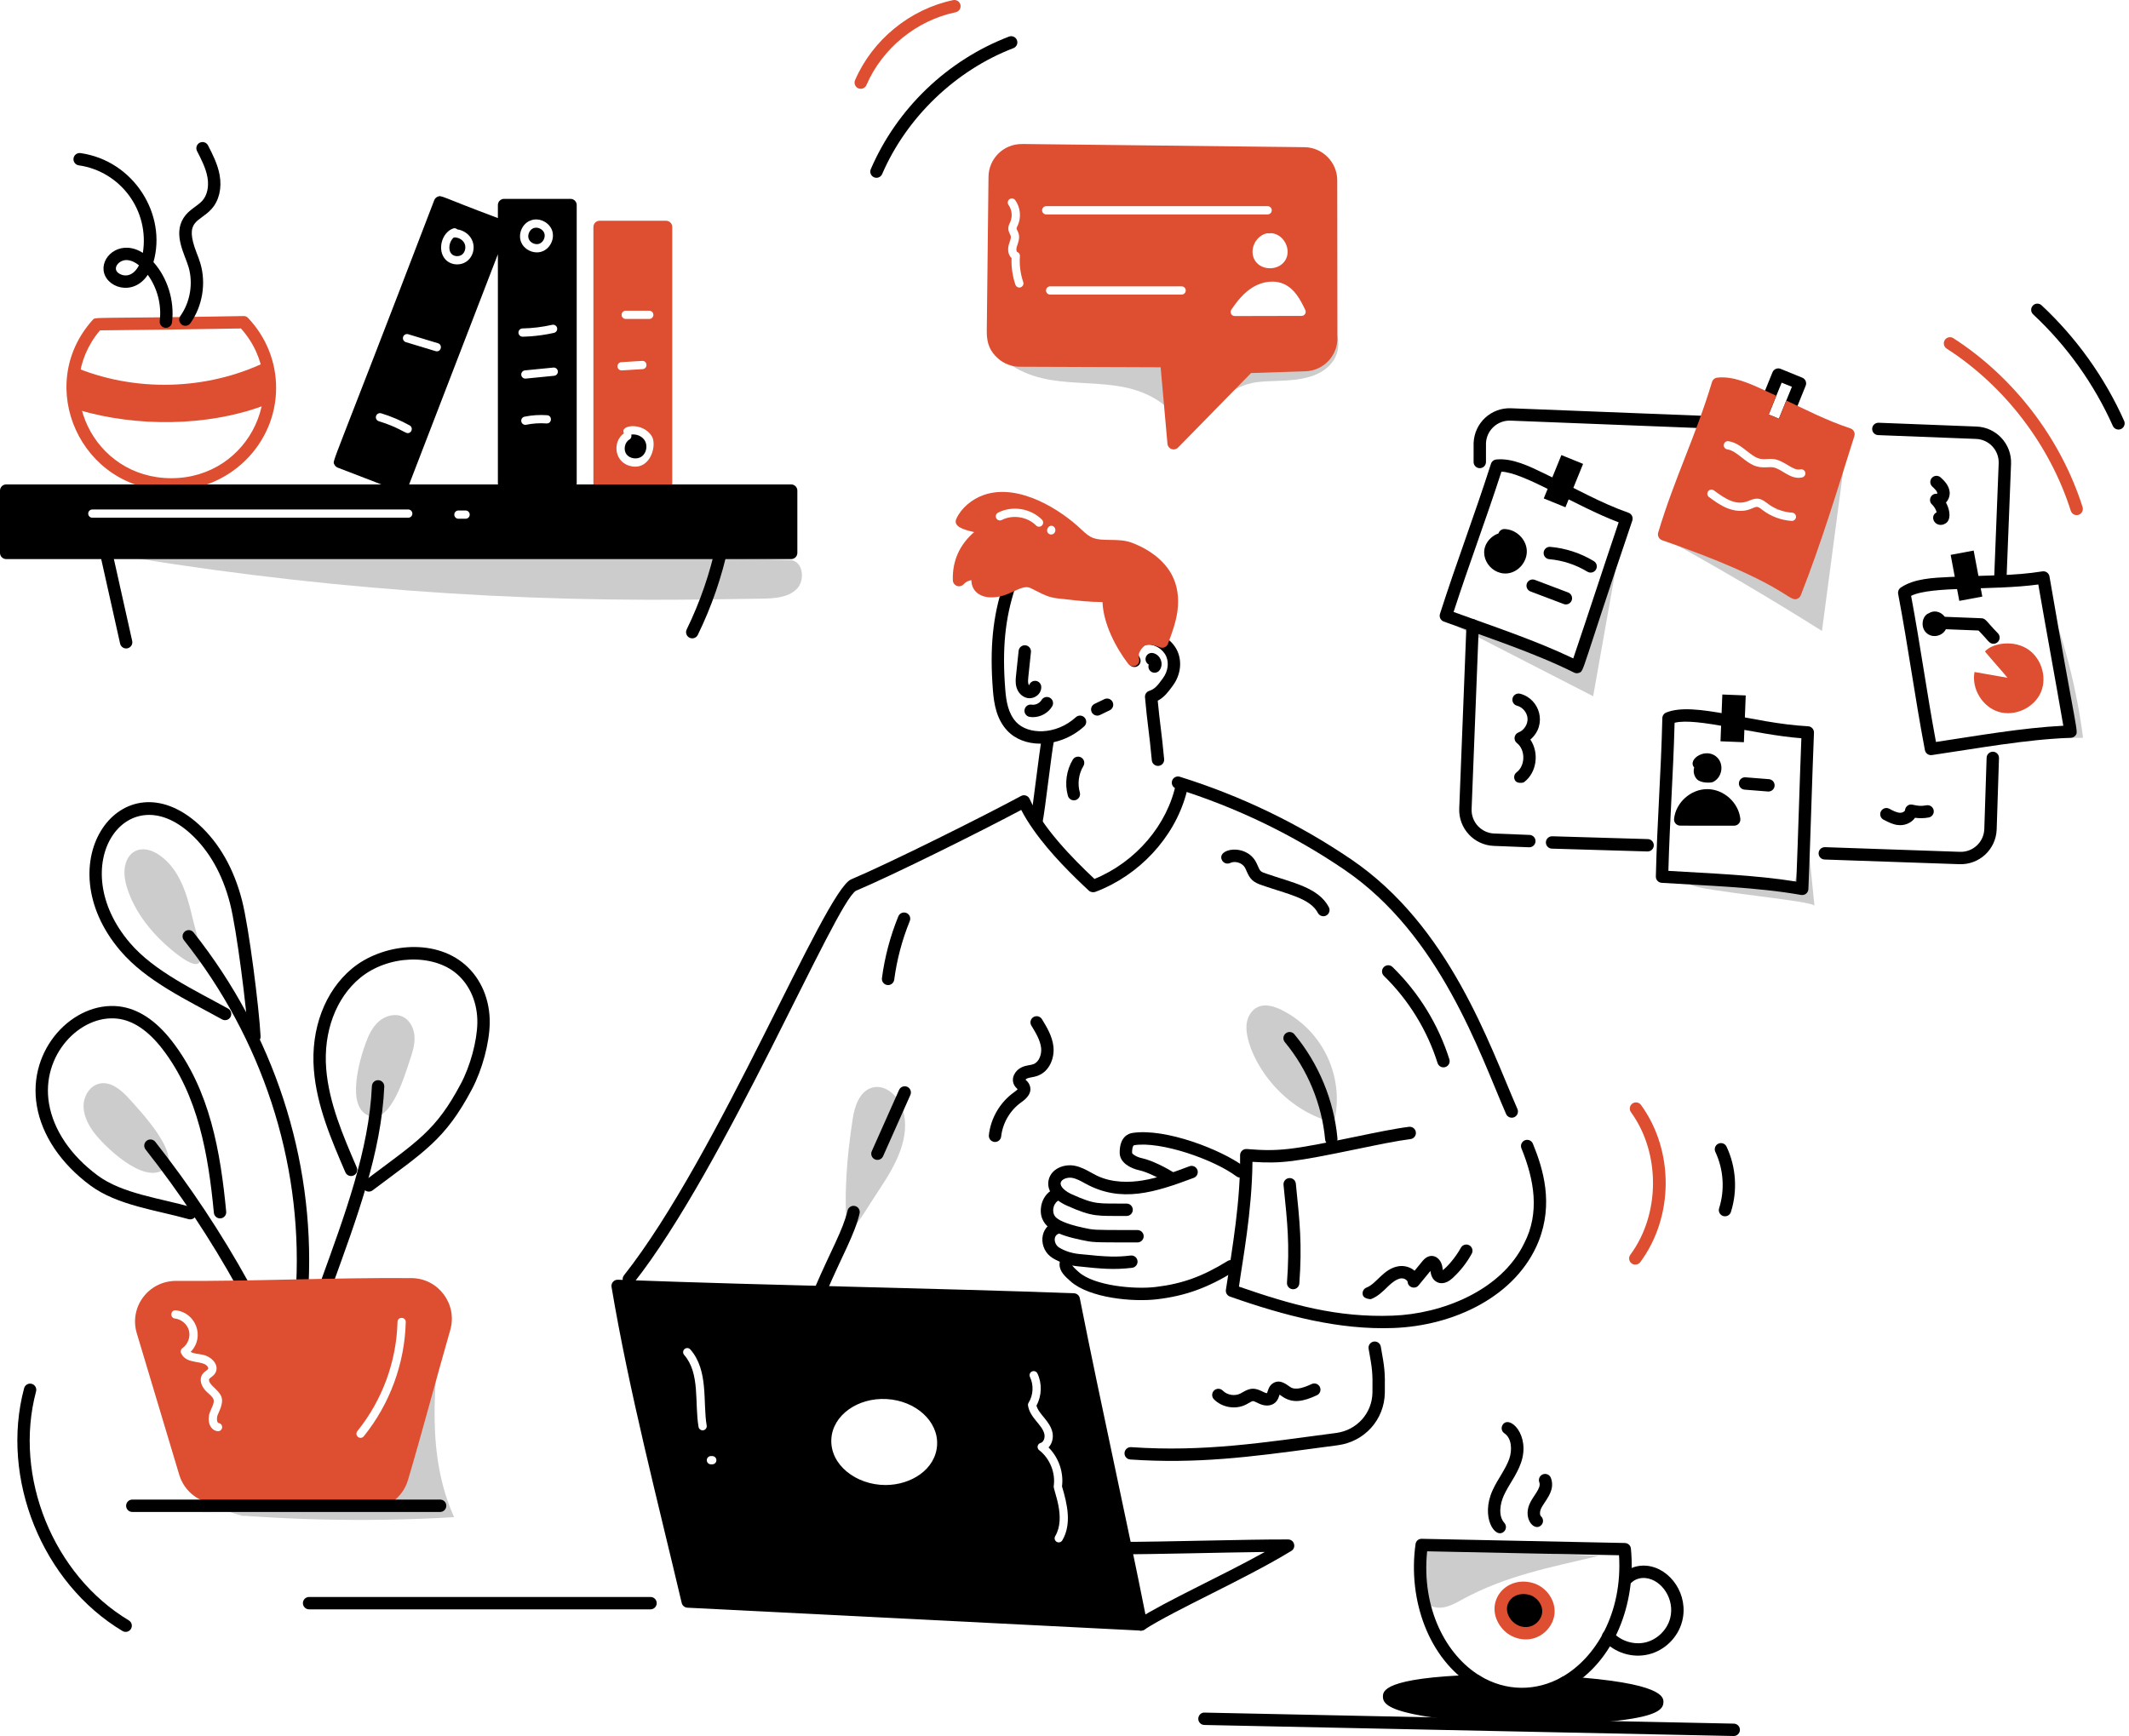 <svg width="423" height="345" viewBox="0 0 423 345" fill="none" xmlns="http://www.w3.org/2000/svg">
<path d="M263.029 222.515C252.357 218.744 247.116 207.947 247.69 203.462C247.866 202.088 248.629 200.726 249.884 200.141C251.393 199.437 253.181 199.986 254.671 200.73C263.975 205.371 268.211 216.605 263.95 226.336" fill="#CCCCCC"/>
<path d="M361.408 92.13C361.286 93.283 360.713 93.186 352.819 101.283H357.052C359.578 101.283 359.574 105.204 357.052 105.204H351.109C350.422 105.204 349.928 104.909 349.615 104.487L348.448 105.654C346.661 107.441 343.889 104.668 345.676 102.882L346.53 102.028C345.789 101.93 344.618 102.363 343.782 101.242L331.673 107.502C341.949 113.175 352.062 119.141 361.998 125.39L366.77 89.357L361.408 92.13Z" fill="#CCCCCC"/>
<path d="M289.348 124.405C298.411 129.058 307.473 133.711 316.536 138.364C318.695 126.2 320.854 114.036 323.013 101.872C320.982 111.781 316.561 122.574 312.691 131.919C305.046 127.471 297.969 126.385 289.348 124.405Z" fill="#CCCCCC"/>
<path d="M3.431 106.697C44.741 114.943 86.858 119.136 128.983 119.197C136.436 119.207 143.889 119.089 151.341 118.971C153.791 118.932 156.496 118.793 158.258 117.09C160.021 115.388 159.593 111.6 157.159 111.314" fill="#CCCCCC"/>
<path d="M36.64 300.137C54.422 302.106 72.371 302.564 90.231 301.506C84.714 289.348 86.214 275.311 87.824 262.058C86.634 269.035 85.413 276.111 82.392 282.512C79.372 288.913 74.271 294.665 67.54 296.851C58.233 299.874 48.251 295.639 38.468 295.407C41.457 299.03 46.026 301.303 50.72 301.499L36.64 300.137Z" fill="#CCCCCC"/>
<path d="M72.657 207.29C73.242 205.685 74.006 204.083 75.297 202.964C76.588 201.846 78.514 201.319 80.05 202.067C81.443 202.745 82.228 204.322 82.347 205.867C82.466 207.412 82.025 208.943 81.523 210.409C80.478 213.459 77.766 223.193 73.502 221.819C68.542 220.22 71.521 210.406 72.657 207.29Z" fill="#CCCCCC"/>
<path d="M25.126 176.028C23.479 170.281 27.212 166.815 31.75 169.994C35.627 172.709 37.149 177.652 38.211 182.264C39.34 187.171 42.701 195.48 35.018 189.513C30.639 186.112 26.674 181.429 25.126 176.028Z" fill="#CCCCCC"/>
<path d="M18.522 224.869C17.417 223.327 16.544 221.516 16.606 219.62C16.668 217.724 17.884 215.778 19.732 215.354C21.981 214.838 24.075 216.591 25.619 218.306C27.787 220.712 36.105 229.468 32.665 232.301C28.644 235.612 20.47 227.586 18.522 224.869Z" fill="#CCCCCC"/>
<path d="M47.18 255.931C41.884 246.345 35.741 237.095 28.921 228.44C28.501 227.906 28.593 227.133 29.126 226.713C29.659 226.293 30.432 226.384 30.854 226.918C37.755 235.678 43.972 245.04 49.332 254.742C49.661 255.337 49.444 256.085 48.851 256.413C48.25 256.744 47.506 256.522 47.18 255.931Z" fill="black"/>
<path d="M37.456 242.281C31.079 240.474 23.332 239.574 17.947 235.585C12.09 231.247 8.315 225.624 7.317 219.752C5.397 208.45 14.611 198.964 23.616 199.995C27.409 200.433 30.966 202.766 34.188 206.93C41.725 216.67 43.811 228.959 44.942 240.788C45.007 241.463 44.511 242.064 43.835 242.129C43.166 242.198 42.559 241.697 42.494 241.021C41.398 229.561 39.397 217.681 32.243 208.435C29.442 204.815 26.444 202.797 23.335 202.438C15.957 201.59 8.096 209.653 9.741 219.339C10.633 224.583 14.067 229.65 19.411 233.609C24.3 237.231 31.824 238.128 38.127 239.916C38.78 240.101 39.159 240.781 38.974 241.434C38.788 242.089 38.106 242.467 37.456 242.281Z" fill="black"/>
<path d="M64.491 256.163C63.852 255.932 63.522 255.228 63.753 254.589C68.468 241.531 73.332 228.567 73.893 215.841C73.924 215.162 74.495 214.63 75.177 214.667C75.855 214.697 76.38 215.271 76.351 215.95C75.769 229.109 70.879 242.088 66.066 255.425C65.832 256.069 65.123 256.393 64.491 256.163Z" fill="black"/>
<path d="M72.303 236.32C71.895 235.778 72.004 235.007 72.545 234.599C82.931 226.787 86.593 224.769 91.588 215.326C93.444 211.817 94.782 206.872 94.841 203.302C94.906 199.406 93.427 195.857 90.784 193.565C86.02 189.43 77.019 189.801 71.526 194.359C66.739 198.331 64.228 205.071 64.81 212.387C65.352 219.18 68.161 225.696 70.878 231.998C71.146 232.621 70.859 233.345 70.235 233.614C69.612 233.882 68.888 233.595 68.619 232.971C65.824 226.486 62.932 219.781 62.359 212.582C61.714 204.469 64.553 196.949 69.955 192.467C75.71 187.69 86.101 186.245 92.396 191.708C95.589 194.477 97.376 198.718 97.3 203.343C97.234 207.322 95.812 212.599 93.762 216.476C88.429 226.557 84.222 228.883 74.025 236.564C73.481 236.972 72.71 236.862 72.303 236.32Z" fill="black"/>
<path d="M60.036 256.328C59.357 256.296 58.833 255.721 58.864 255.042C59.997 230.652 52.069 206.429 36.538 186.836C36.116 186.304 36.206 185.531 36.738 185.109C37.27 184.686 38.043 184.777 38.465 185.309C54.364 205.367 62.482 230.173 61.32 255.157C61.29 255.821 60.731 256.357 60.036 256.328Z" fill="black"/>
<path d="M49.319 206.083C49.042 200.648 47.025 184.656 45.695 179.513C44.194 173.707 41.56 169.054 37.863 165.684C25.061 154.01 12.719 172.06 25.825 187.398C30.619 193.01 38.569 196.705 45.315 200.436C45.909 200.764 46.124 201.513 45.795 202.107C45.466 202.702 44.718 202.916 44.124 202.587C37.156 198.731 29.073 194.986 23.955 188.995C8.845 171.311 24.331 150.022 39.52 163.867C43.575 167.565 46.454 172.622 48.075 178.897C49.48 184.329 51.492 200.403 51.775 205.957C51.81 206.636 51.288 207.214 50.61 207.248C49.945 207.287 49.355 206.77 49.319 206.083Z" fill="black"/>
<path d="M81.764 254.001C66.617 253.871 49.472 254.674 35.114 254.551C35.11 254.551 35.022 254.55 35.019 254.55C29.43 254.553 25.632 259.811 27.176 264.956L35.613 293.092C36.61 296.413 39.606 298.727 43.069 298.849C53.292 299.211 63.911 299.598 73.022 299.92C76.638 300.055 79.996 297.729 81.059 294.137C83.984 284.253 86.734 273.769 89.454 264.335C90.937 259.191 87.123 254.046 81.764 254.001ZM43.192 284.427C41.588 284.171 41.126 282.197 41.689 280.694C42.048 279.737 42.62 278.854 42.44 278.165C42.289 277.586 41.59 277.103 40.985 276.515C40.059 275.617 39.466 274.212 40.227 273.097C40.728 272.364 41.544 272.226 41.356 271.791C40.635 270.127 37.071 271.354 35.976 268.915C35.814 268.555 35.932 268.131 36.256 267.906C37.324 267.165 37.866 265.713 37.547 264.453C37.228 263.194 36.058 262.176 34.766 262.033C33.699 261.914 33.854 260.294 34.947 260.403C38.839 260.834 40.812 265.643 37.878 268.668C38.422 268.986 39.415 269.081 40.183 269.214C42.062 269.541 43.757 271.368 42.716 272.96C42.347 273.522 41.745 273.78 41.581 274.021C41.381 274.314 41.709 274.933 42.126 275.338C43.956 277.111 44.781 277.743 43.505 280.605C43.406 280.827 43.306 281.048 43.224 281.269C43.038 281.764 43.047 282.746 43.45 282.808C43.897 282.879 44.201 283.299 44.13 283.746C44.06 284.187 43.647 284.497 43.192 284.427ZM72.272 285.444C72.11 285.645 71.873 285.749 71.633 285.749C70.953 285.749 70.562 284.952 70.996 284.414C75.946 278.287 78.78 270.576 78.979 262.7C79.006 261.599 80.645 261.668 80.618 262.742C80.41 270.976 77.446 279.039 72.272 285.444Z" fill="#DE4E31"/>
<path d="M87.445 300.475H26.285C25.606 300.475 25.056 299.925 25.056 299.246C25.056 298.567 25.606 298.016 26.285 298.016H87.445C88.124 298.016 88.674 298.567 88.674 299.246C88.674 299.925 88.124 300.475 87.445 300.475Z" fill="black"/>
<path d="M168.33 245.039C167.627 237.343 168.259 230.041 169.411 222.399C169.797 219.84 170.771 216.881 173.254 216.153C175.985 215.352 178.656 217.957 179.429 220.697C180.912 225.957 178.025 231.383 175.005 235.937C171.984 240.492 171.661 241.414 168.428 245.626" fill="#CCCCCC"/>
<path d="M228.848 151.094C228.352 145.662 227.932 143.618 227.493 138.57C227.443 137.995 227.799 137.463 228.35 137.29C229.47 136.939 230.064 136.13 230.887 135.009L231.047 134.793C232.034 133.455 232.291 131.794 231.717 130.458C231.087 128.992 229.334 127.931 227.873 128.137C227.217 128.231 226.637 128.67 226.359 129.281C226.231 129.562 226.07 130.114 226.422 130.658C226.791 131.228 226.629 131.989 226.059 132.358C225.49 132.728 224.728 132.565 224.359 131.995C223.636 130.879 223.549 129.519 224.12 128.263C224.742 126.896 226.047 125.915 227.524 125.703C230.071 125.341 232.907 126.999 233.976 129.487C234.894 131.623 234.529 134.215 233.025 136.253L232.869 136.466C232.106 137.505 231.321 138.572 230.023 139.25C230.216 141.325 230.401 142.836 230.595 144.425C230.814 146.213 231.04 148.063 231.297 150.87C231.359 151.546 230.861 152.145 230.184 152.206C229.516 152.269 228.91 151.776 228.848 151.094Z" fill="black"/>
<path d="M206.703 147.791C204.131 147.791 201.728 146.931 200.102 145.177C197.99 142.898 197.491 139.885 197.282 137.238C196.613 128.798 197.244 122.443 199.393 115.989C199.607 115.344 200.302 114.996 200.947 115.21C201.592 115.425 201.94 116.121 201.725 116.765C199.688 122.888 199.092 128.953 199.733 137.044C199.918 139.382 200.309 141.783 201.905 143.505C204.24 146.023 209.803 146.14 213.755 142.532C214.257 142.074 215.035 142.109 215.492 142.61C215.95 143.111 215.915 143.889 215.414 144.347C212.919 146.626 209.697 147.791 206.703 147.791Z" fill="black"/>
<path d="M205.692 164.398C205.026 164.265 204.594 163.617 204.727 162.951C204.985 161.663 205.427 158.207 205.855 154.865C206.307 151.335 206.734 148.001 207.008 146.631C207.141 145.965 207.791 145.535 208.454 145.666C209.12 145.799 209.552 146.447 209.419 147.112C209.163 148.398 208.721 151.845 208.294 155.178C207.841 158.717 207.413 162.061 207.138 163.433C207.006 164.096 206.361 164.532 205.692 164.398Z" fill="black"/>
<path d="M244.377 257.674C243.821 257.479 243.481 256.916 243.568 256.333C244.883 247.802 246.487 238.576 246.387 229.587C246.379 228.869 246.992 228.287 247.718 228.348C254.08 228.875 256.597 228.54 269.245 225.92C273.34 225.072 277.207 224.271 279.939 223.935C280.608 223.85 281.227 224.33 281.31 225.004C281.393 225.678 280.914 226.292 280.24 226.375C277.608 226.7 273.788 227.491 269.744 228.328C257.12 230.941 254.582 231.261 248.847 230.897C248.744 240.891 246.875 250.465 246.161 255.692C256.645 259.325 265.68 261.872 276.724 261.462C286.422 261.118 298.255 256.539 302.831 247.083C305.976 241.036 304.831 234.432 302.288 228.218C302.031 227.589 302.332 226.871 302.96 226.614C303.593 226.356 304.306 226.659 304.564 227.287C306.648 232.38 308.661 239.186 305.706 246.674C301.317 257.618 288.888 263.491 276.813 263.919C266.091 264.315 255.392 261.536 244.377 257.674Z" fill="black"/>
<path d="M299.238 221.386C293.935 209.216 286.147 185.804 267.126 172.849C256.873 165.87 245.619 160.441 233.68 156.713C233.031 156.511 232.67 155.821 232.873 155.173C233.075 154.526 233.76 154.162 234.413 154.366C246.584 158.166 258.056 163.701 268.51 170.816C288.003 184.093 295.851 207.47 301.493 220.403C301.764 221.025 301.48 221.75 300.857 222.021C300.231 222.294 299.509 222.006 299.238 221.386Z" fill="black"/>
<path d="M124.177 255.177C123.644 254.757 123.553 253.984 123.974 253.451C142.794 229.63 163.833 176.975 169.116 174.755C176.702 171.552 195.517 162.164 202.863 158.19C203.497 157.847 204.279 158.123 204.568 158.764C207.146 164.454 212.901 170.399 217.453 174.674C225.727 171.276 231.975 163.863 233.653 155.69C233.79 155.024 234.441 154.595 235.105 154.733C235.77 154.869 236.198 155.519 236.062 156.184C234.24 165.055 227.648 172.806 219.29 176.563C218.829 176.766 218.067 177.088 217.65 177.238C217.215 177.395 216.678 177.313 216.341 177.001C213.219 174.094 208.684 169.682 205.36 164.948C204.377 163.561 203.565 162.246 202.901 160.96C194.751 165.301 177.492 173.887 170.071 177.022C166.004 179.311 143.972 232.106 125.903 254.975C125.483 255.508 124.71 255.599 124.177 255.177Z" fill="black"/>
<path d="M163.073 257.533C162.196 257.533 161.595 256.632 161.943 255.818C165.08 248.503 167.486 244.48 168.393 240.588C168.546 239.928 169.203 239.518 169.87 239.67C170.531 239.824 170.942 240.485 170.788 241.147C169.806 245.353 167.332 249.49 164.204 256.787C164.004 257.253 163.55 257.533 163.073 257.533Z" fill="black"/>
<path d="M224.567 290.048C223.89 290.002 223.378 289.415 223.425 288.738C223.47 288.06 224.075 287.548 224.735 287.595C239.274 288.591 250.997 286.687 265.476 284.776C269.588 284.233 272.62 280.858 272.686 276.75C272.744 272.609 272.652 272.138 271.924 268.045C271.804 267.377 272.25 266.739 272.919 266.619C273.585 266.499 274.226 266.946 274.344 267.615C275.093 271.821 275.206 272.408 275.145 276.787C275.059 282.126 271.128 286.51 265.798 287.214C264.353 287.404 262.932 287.595 261.53 287.784C248.546 289.531 237.795 290.954 224.567 290.048Z" fill="black"/>
<path d="M256.84 256.213C256.162 256.163 255.654 255.574 255.704 254.896C256.263 247.313 255.806 243.169 255.017 235.474C254.948 234.798 255.44 234.195 256.114 234.125C256.801 234.056 257.394 234.548 257.463 235.223C258.251 242.905 258.728 247.327 258.156 255.077C258.108 255.733 257.545 256.26 256.84 256.213Z" fill="black"/>
<path d="M218.009 142.219C217.552 142.219 217.114 141.964 216.902 141.525C216.606 140.913 216.862 140.178 217.474 139.882L219.419 138.942C220.029 138.646 220.765 138.902 221.061 139.514C221.356 140.126 221.1 140.861 220.488 141.156L218.543 142.096C218.371 142.18 218.189 142.219 218.009 142.219Z" fill="black"/>
<path d="M229.402 133.694C229.151 133.694 228.898 133.617 228.679 133.459C228.233 133.133 228.069 132.563 228.239 132.066C227.778 131.814 227.514 131.282 227.625 130.741C227.761 130.075 228.409 129.645 229.077 129.783C229.777 129.926 230.359 130.434 230.632 131.139C230.905 131.844 230.817 132.61 230.397 133.188C230.156 133.519 229.781 133.694 229.402 133.694Z" fill="black"/>
<path d="M204.56 138.761C204.404 138.761 204.248 138.746 204.094 138.713C203.072 138.496 202.247 137.656 201.942 136.519C201.719 135.684 201.805 134.862 201.874 134.202L202.387 129.333C202.458 128.658 203.081 128.17 203.738 128.239C204.413 128.309 204.903 128.915 204.833 129.59L204.32 134.459C204.267 134.965 204.212 135.488 204.318 135.882C204.353 136.015 204.412 136.121 204.469 136.194C204.609 135.705 205.047 135.335 205.584 135.306C206.259 135.261 206.842 135.788 206.88 136.466C206.915 137.11 206.638 137.735 206.12 138.179C205.679 138.557 205.119 138.761 204.56 138.761Z" fill="black"/>
<path d="M205.237 142.52C205.018 142.52 204.798 142.503 204.581 142.468C203.91 142.36 203.454 141.73 203.561 141.059C203.669 140.388 204.301 139.928 204.97 140.04C205.716 140.158 206.556 139.761 206.938 139.114C207.284 138.529 208.039 138.336 208.621 138.68C209.207 139.025 209.401 139.778 209.056 140.364C208.273 141.691 206.767 142.52 205.237 142.52Z" fill="black"/>
<path d="M212.178 158.158C211.502 155.773 211.865 153.084 213.149 150.963C213.501 150.381 214.258 150.198 214.838 150.548C215.418 150.9 215.604 151.656 215.253 152.237C214.315 153.785 214.05 155.747 214.544 157.487C214.729 158.14 214.35 158.82 213.696 159.005C213.045 159.191 212.364 158.811 212.178 158.158Z" fill="black"/>
<path d="M285.623 211.259C283.557 204.717 279.869 198.727 274.958 193.936C274.472 193.462 274.463 192.683 274.937 192.197C275.412 191.712 276.19 191.702 276.676 192.176C281.875 197.248 285.781 203.591 287.968 210.518C288.172 211.166 287.814 211.856 287.166 212.061C286.527 212.264 285.83 211.914 285.623 211.259Z" fill="black"/>
<path d="M270.804 257.462C270.563 256.827 270.882 256.117 271.517 255.876C273.509 255.12 274.887 252.109 277.89 251.64C279.028 251.46 280.238 251.823 281.055 252.537L282.658 250.583C284.235 248.66 286.312 249.772 286.595 251.906C286.612 252.047 286.635 252.242 286.664 252.417C287.472 251.84 289.148 249.983 290.257 247.965C290.583 247.369 291.332 247.153 291.926 247.479C292.521 247.806 292.739 248.554 292.412 249.149C291.404 250.985 290.108 252.63 288.561 254.038C287.137 255.337 286.018 255.059 285.478 254.777C284.513 254.274 284.298 253.279 284.202 252.578L281.852 255.443C281.16 256.287 279.786 255.875 279.677 254.785C279.663 254.633 279.569 254.49 279.399 254.359C278.264 253.479 276.806 254.666 275.774 255.658C274.745 256.657 273.753 257.657 272.389 258.175C272.246 258.229 271.044 258.095 270.804 257.462Z" fill="black"/>
<path d="M176.287 195.757C175.614 195.668 175.14 195.05 175.229 194.377C175.786 190.167 176.881 186.039 178.484 182.108C178.74 181.479 179.457 181.178 180.087 181.433C180.715 181.69 181.018 182.407 180.761 183.036C179.238 186.773 178.196 190.697 177.667 194.7C177.576 195.39 176.937 195.848 176.287 195.757Z" fill="black"/>
<path d="M232.803 114.192C231.365 111.512 228.575 109.271 224.944 107.883C223.492 107.329 222.019 107.313 220.595 107.298C217.451 107.265 216.782 107.072 214.811 105.188C210.956 101.507 202.551 95.928 195.489 98.355C193.055 99.194 190.955 101.013 190.008 103.104C189.303 104.664 191.614 105.288 193.25 105.673C193.351 105.697 193.453 105.721 193.553 105.745C190.638 108.248 189.183 111.521 189.318 115.327C189.336 115.828 189.656 116.268 190.127 116.439C190.596 116.61 191.126 116.478 191.461 116.106C191.883 115.637 192.355 115.417 192.999 115.293C192.988 116.26 193.398 117.214 194.114 117.805C195.206 118.703 196.76 118.944 198.73 118.519C199.653 118.321 200.512 117.925 201.342 117.541C202.856 116.843 203.837 116.447 204.708 116.847C205.18 117.063 205.603 117.282 206.007 117.492C207.25 118.135 208.424 118.743 210.228 118.934C210.798 118.994 211.365 119.058 211.929 119.121C214.231 119.38 216.598 119.646 219.031 119.646C219.038 119.646 219.045 119.646 219.052 119.646C219.214 123.968 221.705 128.725 224.16 131.93C224.399 132.243 224.764 132.412 225.136 132.412C225.333 132.412 225.532 132.365 225.715 132.267C226.246 131.983 226.493 131.357 226.3 130.787C225.958 129.78 226.914 128.767 227.34 128.378C227.81 127.949 229.127 128.057 230.403 128.628C230.713 128.766 231.066 128.771 231.379 128.641C231.692 128.51 231.938 128.255 232.057 127.937C232.829 125.876 233.627 123.744 233.94 121.444C234.305 118.768 233.912 116.26 232.803 114.192ZM206.441 104.677C206.229 104.677 206.018 104.595 205.857 104.432C204.145 102.692 201.214 102.221 199.043 103.338C198.638 103.544 198.147 103.385 197.94 102.983C197.733 102.58 197.892 102.086 198.294 101.879C201.122 100.425 204.795 101.017 207.026 103.282C207.538 103.803 207.16 104.677 206.441 104.677ZM208.876 106.222C208.872 106.222 208.868 106.222 208.864 106.222C208.419 106.222 208.054 105.895 208.046 105.449C208.037 104.997 208.395 104.497 208.848 104.488C208.853 104.488 208.859 104.488 208.864 104.488C209.31 104.488 209.675 104.845 209.683 105.292C209.683 105.295 209.684 105.36 209.684 105.363C209.688 105.814 209.328 106.215 208.876 106.222Z" fill="#DE4E31"/>
<path d="M263.281 226.452C262.636 219.414 259.793 212.544 255.277 207.108C254.842 206.585 254.914 205.81 255.436 205.376C255.959 204.942 256.734 205.015 257.167 205.536C261.999 211.351 265.04 218.699 265.731 226.228C265.793 226.904 265.295 227.502 264.618 227.564C263.951 227.628 263.345 227.134 263.281 226.452Z" fill="black"/>
<path d="M223.842 241.65C223.839 241.65 223.837 241.65 223.833 241.65C218.063 241.613 217.243 241.954 211.986 239.605C209.272 238.391 207.912 236.486 208.347 234.51C208.841 232.26 211.39 231.278 213.472 231.662C214.733 231.893 215.784 232.475 216.8 233.038C217.169 233.243 217.538 233.447 217.915 233.63C221.017 235.134 224.539 234.99 226.95 234.603C230.144 234.092 233.283 232.914 236.318 231.774C236.954 231.535 237.663 231.857 237.902 232.494C238.14 233.129 237.818 233.838 237.183 234.077C229.437 236.983 222.745 239.142 215.609 235.189C214.727 234.701 213.893 234.24 213.028 234.081C212.126 233.913 210.91 234.305 210.748 235.038C210.566 235.868 211.742 236.802 212.989 237.36C217.706 239.468 218.097 239.151 223.851 239.191C224.53 239.196 225.077 239.751 225.072 240.43C225.067 241.106 224.517 241.65 223.842 241.65Z" fill="black"/>
<path d="M226.003 246.91C216.558 246.905 217.352 246.925 214.702 246.391C210.602 245.51 206.376 244.172 206.819 240.023C206.967 238.623 207.699 237.358 208.778 236.64C209.34 236.264 210.105 236.415 210.482 236.982C210.859 237.547 210.707 238.31 210.141 238.687C209.22 239.3 208.878 240.984 209.773 241.904C210.193 242.335 211.458 243.179 215.22 243.987C217.319 244.44 217.116 244.446 224.253 244.45L226.004 244.451C226.683 244.451 227.233 245.002 227.232 245.682C227.232 246.36 226.682 246.91 226.003 246.91Z" fill="black"/>
<path d="M214.092 251.651C212.319 251.462 210.679 250.929 209.22 250.065C206.192 248.273 206.385 243.553 209.943 242.743C210.605 242.591 211.264 243.007 211.415 243.669C211.565 244.331 211.151 244.99 210.489 245.14C209.154 245.445 209.35 247.285 210.472 247.949C211.642 248.641 212.912 249.052 214.353 249.206C220.215 249.83 221.898 249.832 224.643 249.513C225.324 249.432 225.928 249.918 226.007 250.592C226.085 251.266 225.602 251.876 224.928 251.955C221.272 252.381 218.827 252.155 214.092 251.651Z" fill="black"/>
<path d="M212.706 254.641C211.661 253.716 210.515 252.702 210.515 251.284C210.515 249.703 212.19 248.144 213.256 249.343C213.707 249.851 213.661 250.628 213.152 251.079C212.999 251.215 212.973 251.292 212.973 251.292C212.981 251.61 213.903 252.418 214.34 252.805C217.392 255.521 225.317 256.277 229.624 255.762C234.909 255.129 238.915 253.681 243.914 250.597C244.49 250.241 245.25 250.419 245.606 250.998C245.963 251.575 245.783 252.333 245.205 252.689C239.944 255.935 235.515 257.533 229.917 258.203C225.031 258.788 216.427 257.954 212.706 254.641Z" fill="black"/>
<path d="M232.195 235.27C230.443 234.176 227.956 232.915 226.349 232.569C224.572 232.185 222.489 231.052 222.466 229.121C222.428 225.899 224.214 225.273 224.984 225.154C231.56 224.137 242.669 228.484 247.13 231.809C247.675 232.215 247.788 232.985 247.382 233.53C246.975 234.075 246.205 234.187 245.661 233.781C241.085 230.371 230.61 226.766 225.362 227.584C225.05 227.632 224.917 228.4 224.925 229.092C224.928 229.322 225.731 229.919 226.868 230.165C228.895 230.602 231.706 232.065 233.498 233.185C234.074 233.545 234.249 234.303 233.89 234.879C233.527 235.459 232.766 235.628 232.195 235.27Z" fill="black"/>
<path d="M173.832 230.404C173.211 230.128 172.933 229.401 173.209 228.78L178.631 216.607C178.907 215.986 179.634 215.708 180.254 215.984C180.874 216.26 181.153 216.987 180.877 217.607L175.455 229.781C175.178 230.402 174.451 230.68 173.832 230.404Z" fill="black"/>
<path d="M225.635 323.502C225.269 322.93 225.437 322.17 226.008 321.804C231.714 318.152 242.533 313.301 251.309 308.424C242.655 308.524 229.525 308.901 222.032 308.887C221.353 308.886 220.804 308.334 220.805 307.655C220.807 306.977 221.357 306.428 222.035 306.428C231.842 306.428 247.597 305.903 255.928 305.938C257.164 305.941 257.621 307.574 256.565 308.218C247.174 313.938 233.767 319.757 227.334 323.875C226.764 324.241 226.001 324.075 225.635 323.502Z" fill="black"/>
<path d="M129.249 319.828H61.412C60.734 319.828 60.183 319.277 60.183 318.598C60.183 317.919 60.734 317.369 61.412 317.369H129.249C129.927 317.369 130.478 317.919 130.478 318.598C130.478 319.277 129.927 319.828 129.249 319.828Z" fill="black"/>
<path d="M23.865 127.91L19.999 110.615C19.851 109.952 20.268 109.295 20.931 109.147C21.597 109 22.251 109.416 22.399 110.079L26.264 127.374C26.413 128.037 25.995 128.694 25.333 128.842C24.661 128.99 24.011 128.566 23.865 127.91Z" fill="black"/>
<path d="M143.538 108.22C142.258 114.24 140.238 120.101 137.539 125.632L143.538 108.22Z" fill="black"/>
<path d="M137 126.737C136.39 126.439 136.137 125.703 136.434 125.092C139.091 119.651 141.076 113.888 142.336 107.965C142.476 107.3 143.132 106.875 143.793 107.018C144.458 107.159 144.882 107.812 144.74 108.476C143.44 114.596 141.389 120.549 138.644 126.171C138.348 126.777 137.616 127.036 137 126.737Z" fill="black"/>
<path d="M34.032 97.493C16.029 97.493 6.689 76.648 18.387 63.608C19.023 62.897 17.692 63.374 48.381 62.809C48.717 62.781 49.059 62.941 49.296 63.193C52.883 66.981 54.86 71.912 54.86 77.077C54.86 88.334 45.516 97.493 34.032 97.493ZM19.866 65.653C10.059 77.259 18.472 95.034 34.032 95.034C49.803 95.034 58.164 76.801 47.873 65.278C37.894 65.459 28.158 65.569 19.866 65.653Z" fill="#DE4E31"/>
<path d="M32.805 65.144C32.131 65.06 31.653 64.446 31.737 63.772C32.135 60.575 31.253 57.223 29.361 54.615C26.417 59.071 20.854 57.113 20.573 53.628C20.33 50.585 24.21 47.602 28.383 50.255C29.736 41.795 23.916 34.045 15.65 32.858C14.978 32.762 14.511 32.138 14.608 31.466C14.705 30.794 15.33 30.329 15.999 30.424C26.653 31.954 33.185 42.7 30.487 52.091C33.189 55.096 34.729 59.65 34.177 64.076C34.093 64.748 33.48 65.228 32.805 65.144ZM23.775 54.424C25.082 55.138 26.624 54.664 27.612 52.723C26.924 52.17 26.102 51.727 25.211 51.686C23.58 51.597 22.068 53.496 23.775 54.424Z" fill="black"/>
<path d="M36.116 64.519C35.563 64.125 35.434 63.358 35.828 62.805C37.792 60.044 38.417 56.31 37.46 53.059C36.715 50.533 34.355 46.634 36.478 43.294C37.508 41.672 39.249 40.957 40.214 39.873C41.167 38.803 41.543 37.072 41.221 35.244C40.903 33.435 40.009 31.699 39.147 30.021C38.836 29.417 39.074 28.676 39.678 28.365C40.28 28.056 41.023 28.292 41.333 28.896C42.236 30.652 43.259 32.642 43.643 34.817C44.101 37.418 43.521 39.857 42.05 41.509C39.596 44.267 36.491 43.638 39.074 50.273C39.335 50.944 39.604 51.638 39.818 52.364C40.985 56.322 40.223 60.869 37.831 64.23C37.44 64.779 36.675 64.915 36.116 64.519Z" fill="black"/>
<path d="M53.02 71.838C41.056 77.676 26.538 78.014 14.315 72.738C14.686 75.675 15 80.16 15.774 81.513C27.082 84.843 41.054 84.766 52.121 80.706C52.872 77.645 53.506 74.951 53.02 71.838Z" fill="#DE4E31"/>
<path d="M90.16 47.19C89.265 47.918 88.943 49.61 89.703 50.45C90.201 51.001 91.208 51.063 91.816 50.583C92.431 50.097 92.639 49.099 92.282 48.359C91.921 47.613 91.025 47.123 90.16 47.19Z" fill="black"/>
<path d="M107.159 48.435C107.931 48.151 108.415 47.144 108.155 46.365C107.896 45.585 106.905 45.068 106.118 45.304C106.084 45.314 106.05 45.322 106.016 45.327C105.987 45.345 105.955 45.362 105.922 45.377C105.17 45.708 104.751 46.742 105.059 47.505C105.367 48.267 106.387 48.72 107.159 48.435Z" fill="black"/>
<path d="M113.355 39.521H100.152C99.473 39.521 98.922 40.071 98.922 40.75V43.339C87.383 39.027 87.762 38.731 86.928 39.101C86.63 39.233 86.396 39.478 86.279 39.783C65.37 94.401 66.032 91.401 66.425 92.289C66.557 92.586 66.802 92.82 67.107 92.937C80.04 97.89 79.445 97.769 79.869 97.769C80.362 97.769 80.828 97.469 81.016 96.981L98.922 50.529V96.014C98.922 96.693 99.473 97.243 100.152 97.243H113.355C114.034 97.243 114.584 96.693 114.584 96.014V40.75C114.584 40.071 114.034 39.521 113.355 39.521ZM80.999 86.08C80.472 86.08 79.036 84.861 75.259 83.706C74.826 83.574 74.581 83.115 74.714 82.683C74.847 82.25 75.308 82.006 75.737 82.138C77.701 82.739 79.605 83.548 81.397 84.544C82.133 84.952 81.844 86.08 80.999 86.08ZM86.785 69.82C86.561 69.82 86.82 69.854 80.635 67.991C80.202 67.86 79.957 67.402 80.089 66.969C80.22 66.536 80.675 66.29 81.111 66.422L87.023 68.216C87.921 68.488 87.724 69.82 86.785 69.82ZM90.833 52.543C89.954 52.543 89.081 52.206 88.488 51.551C86.826 49.716 87.742 46.26 90.005 45.409C90.307 45.295 90.639 45.373 90.859 45.583C92.097 45.761 93.222 46.538 93.757 47.645C94.795 49.79 93.416 52.543 90.833 52.543ZM105.26 43.876C105.324 43.848 105.391 43.828 105.458 43.817C105.517 43.782 105.581 43.753 105.649 43.733C107.275 43.249 109.174 44.234 109.711 45.847C110.344 47.749 108.938 50.158 106.672 50.158C105.357 50.158 104.04 49.358 103.539 48.12C102.902 46.545 103.706 44.562 105.26 43.876ZM103.009 66.109C103 65.656 103.359 65.282 103.812 65.272C105.792 65.231 107.776 64.988 109.709 64.552C110.15 64.454 110.59 64.73 110.689 65.172C110.788 65.614 110.511 66.052 110.07 66.152C106.562 66.943 103.67 66.912 103.829 66.912C103.384 66.912 103.019 66.556 103.009 66.109ZM108.584 84.153C107.23 84.052 105.872 84.141 104.544 84.413C104.104 84.502 103.668 84.221 103.577 83.774C103.486 83.331 103.772 82.897 104.216 82.807C105.693 82.505 107.202 82.409 108.704 82.517C109.767 82.595 109.689 84.21 108.584 84.153ZM110.102 74.679L104.464 75.238C104.019 75.284 103.612 74.956 103.567 74.503C103.523 74.052 103.852 73.651 104.302 73.606L109.94 73.048C110.383 73.003 110.792 73.332 110.836 73.783C110.881 74.234 110.552 74.635 110.102 74.679Z" fill="black"/>
<path d="M125.41 86.37C125.54 86.736 125.395 87.155 125.045 87.356C124.099 87.9 123.824 89.395 124.461 90.271C125.112 91.165 126.606 91.382 127.52 90.707C128.438 90.03 128.714 88.558 128.111 87.556C127.584 86.681 126.434 86.202 125.41 86.37Z" fill="black"/>
<path d="M132.334 43.871H119.131C118.453 43.871 117.902 44.421 117.902 45.101V96.839C117.902 97.518 118.453 98.068 119.131 98.068H132.334C133.013 98.068 133.564 97.518 133.564 96.839V45.101C133.564 44.421 133.013 43.871 132.334 43.871ZM124.322 61.748H128.998C129.451 61.748 129.818 62.115 129.818 62.567C129.818 63.02 129.451 63.387 128.998 63.387H124.322C123.869 63.387 123.503 63.02 123.503 62.567C123.503 62.115 123.869 61.748 124.322 61.748ZM123.449 71.974L127.576 71.72C128.672 71.653 128.752 73.291 127.677 73.357C122.963 73.645 123.586 73.612 123.499 73.612C123.069 73.612 122.708 73.277 122.681 72.842C122.653 72.39 122.998 72.001 123.449 71.974ZM125.611 92.693C122.035 92.14 121.568 87.815 123.966 86.103C123.069 84.406 127.782 83.832 129.515 86.71C130.546 88.424 129.309 93.265 125.611 92.693Z" fill="#DE4E31"/>
<path d="M344.441 344.999L239.284 342.808C238.605 342.794 238.066 342.232 238.08 341.554C238.093 340.875 238.662 340.294 239.335 340.35L344.492 342.541C345.171 342.555 345.71 343.117 345.696 343.795C345.681 344.501 345.077 345.028 344.441 344.999Z" fill="black"/>
<path d="M290.526 317.869C289.374 318.498 288.212 319.167 286.923 319.414C285.633 319.662 284.162 319.404 283.294 318.42C282.658 317.699 282.434 316.708 282.322 315.754C281.947 312.574 282.588 309.282 284.128 306.474C295.29 308.246 306.409 308.745 317.672 309.193C308.159 311.463 299.271 313.097 290.526 317.869Z" fill="#CCCCCC"/>
<path d="M309.835 334.973C309.501 334.381 309.711 333.631 310.303 333.298C317.009 329.519 322.398 320.596 321.676 309.078L283.55 308.293C282.385 319.723 287.358 328.949 294.003 333.011C294.583 333.365 294.765 334.122 294.412 334.701C294.056 335.282 293.299 335.463 292.721 335.109C283.845 329.684 279.693 317.965 281.245 306.87C281.331 306.254 281.827 305.786 282.488 305.811L322.839 306.643C323.462 306.656 323.976 307.132 324.037 307.753C325.098 318.632 320.787 330.214 311.51 335.44C311.319 335.548 310.169 335.566 309.835 334.973Z" fill="black"/>
<path d="M318.613 326.019C318.16 325.515 318.2 324.737 318.705 324.283C319.211 323.83 319.986 323.869 320.442 324.374C322.029 326.139 324.647 326.95 326.954 326.393C329.261 325.836 331.22 323.92 331.828 321.625C332.829 317.844 330.171 313.942 326.962 313.612C325.885 313.497 324.8 313.857 324.123 314.541C323.645 315.023 322.867 315.026 322.385 314.549C321.902 314.071 321.899 313.293 322.377 312.81C323.583 311.593 325.391 310.978 327.215 311.166C331.889 311.648 335.61 316.952 334.205 322.254C333.36 325.446 330.74 328.008 327.531 328.783C324.303 329.563 320.809 328.459 318.613 326.019Z" fill="black"/>
<path d="M329.268 338.262C329.226 340.298 317.267 341.708 302.556 341.405C287.845 341.102 275.953 339.2 275.995 337.164C276.028 335.576 283.245 334.379 293.362 334.06C298.879 337.424 305.36 337.494 310.906 334.369C321.593 335.069 329.302 336.616 329.268 338.262Z" fill="black"/>
<path d="M283.549 341.148C275.783 339.908 274.738 338.488 274.766 337.138C274.788 336.12 274.843 333.414 293.324 332.831C293.56 332.827 293.797 332.886 294.002 333.01C299.247 336.208 305.258 336.14 310.302 333.298C310.51 333.181 310.745 333.125 310.986 333.142C330.578 334.426 330.518 337.332 330.498 338.287C330.47 339.637 329.367 341.012 321.556 341.932C311.02 343.172 294.061 342.828 283.549 341.148ZM277.691 337.206C284.726 340.612 320.443 341.337 327.575 338.233C325.876 337.434 320.706 336.264 311.184 335.62C305.457 338.711 298.778 338.658 293.042 335.301C284.211 335.6 279.349 336.516 277.691 337.206Z" fill="black"/>
<path d="M296.548 296.181C297.563 293.943 299.125 292.022 299.866 289.928C300.483 288.18 300.358 285.807 298.908 284.852C298.342 284.478 298.186 283.715 298.559 283.148C299.903 281.107 304.15 285.188 302.184 290.747C301.318 293.202 299.763 295.047 298.788 297.197C298.047 298.829 297.631 301.239 298.896 302.656C299.348 303.162 299.304 303.94 298.797 304.392C297.055 305.947 294.132 301.507 296.548 296.181Z" fill="black"/>
<path d="M303.839 299.031C304.523 297.31 306.297 295.775 305.839 294.582C305.597 293.948 305.914 293.237 306.548 292.994C307.181 292.753 307.892 293.068 308.137 293.703C309.159 296.373 306.718 298.445 306.123 299.94C305.901 300.5 305.927 301.103 306.184 301.342C306.681 301.805 306.709 302.583 306.246 303.08C304.971 304.448 302.642 302.04 303.839 299.031Z" fill="black"/>
<path d="M304.125 315.745C306.188 316.295 307.8 318.36 307.642 320.489C307.503 322.352 306.028 324.015 304.211 324.453C302.395 324.891 300.368 324.122 299.232 322.638C296.362 318.887 299.755 314.579 304.125 315.745Z" fill="black"/>
<path d="M298.256 323.385C294.691 318.727 298.903 313.08 304.443 314.557C307.122 315.271 309.066 317.916 308.869 320.58C308.692 322.949 306.854 325.081 304.5 325.648C302.209 326.201 299.704 325.278 298.256 323.385ZM299.872 318.193C298.296 320.553 300.974 323.967 303.924 323.258C305.247 322.939 306.319 321.709 306.416 320.397C306.528 318.9 305.358 317.346 303.809 316.933C302.297 316.529 300.707 316.943 299.872 318.193Z" fill="#DE4E31"/>
<path d="M360.509 180.028C359.845 173.428 359.181 166.827 358.517 160.226C358.014 164.574 357.511 168.921 357.007 173.269C356.715 175.79 355.924 176.297 353.773 176.236C347.796 176.067 341.721 175.597 335.757 175.788C338.197 177.157 360.445 179.005 360.509 180.028Z" fill="#CCCCCC"/>
<path d="M383.788 149.249C393.715 147.515 403.791 146.636 413.868 146.625C412.566 136.527 409.983 126.594 406.2 117.14C408.853 126.276 410.722 135.843 411.654 145.31C401.632 145.747 393.297 146.054 383.788 149.249Z" fill="#CCCCCC"/>
<path d="M389.292 171.741L362.516 170.816C361.837 170.792 361.306 170.223 361.329 169.544C361.353 168.866 361.923 168.342 362.601 168.358L389.382 169.284C392.003 169.391 394.151 167.339 394.25 164.784L394.712 150.577C394.734 149.899 395.302 149.386 395.98 149.388C396.659 149.41 397.191 149.978 397.169 150.657L396.708 164.872C396.553 168.812 393.261 171.89 389.292 171.741Z" fill="black"/>
<path d="M397.368 116.767C396.689 116.74 396.161 116.169 396.188 115.49L397.107 92.09C397.208 89.503 395.2 87.328 392.613 87.227L373.153 86.471C372.475 86.444 371.946 85.873 371.972 85.194C371.999 84.516 372.556 84.01 373.249 84.013L392.709 84.77C396.653 84.925 399.719 88.24 399.565 92.186L398.645 115.587C398.619 116.235 398.087 116.785 397.368 116.767Z" fill="black"/>
<path d="M294.011 93.04C293.331 93.04 292.78 92.488 292.781 91.809L292.784 88.037C292.94 84.056 296.251 80.988 300.202 81.135L338.829 82.653C339.508 82.68 340.036 83.251 340.01 83.93C339.982 84.608 339.385 85.128 338.733 85.11L300.106 83.592C297.527 83.501 295.344 85.507 295.243 88.087L295.24 91.811C295.24 92.49 294.69 93.04 294.011 93.04Z" fill="black"/>
<path d="M327.318 169.211L308.337 168.653C307.658 168.633 307.124 168.066 307.144 167.387C307.164 166.709 307.737 166.177 308.409 166.194L327.39 166.753C328.069 166.773 328.603 167.339 328.583 168.018C328.563 168.703 327.987 169.233 327.318 169.211Z" fill="black"/>
<path d="M303.807 168.382L296.784 168.106C292.849 167.951 289.774 164.622 289.928 160.684L291.36 124.237C291.388 123.559 291.974 123.038 292.637 123.056C293.316 123.083 293.844 123.655 293.818 124.334L292.386 160.781C292.284 163.363 294.301 165.547 296.88 165.648L303.903 165.925C304.582 165.951 305.11 166.523 305.084 167.202C305.058 167.85 304.526 168.4 303.807 168.382Z" fill="black"/>
<path d="M312.751 133.666C304.78 129.694 295.332 126.635 286.849 123.52C286.23 123.292 285.901 122.617 286.102 121.99C289.573 111.181 292.79 102.9 296.236 92.164C296.385 91.7 296.795 91.367 297.28 91.317C300.472 90.988 303.874 92.671 306.759 94.063C313.497 97.31 318.032 99.949 323.561 101.903C324.195 102.127 324.531 102.82 324.315 103.457C313.994 133.91 314.774 133.287 313.768 133.702C313.428 133.841 313.059 133.819 312.751 133.666ZM288.807 121.617C296.614 124.455 305.114 127.275 312.584 130.847C315.752 121.495 318.494 113.005 321.602 103.805C313.065 100.579 302.792 93.887 298.312 93.738C295.058 103.794 292.054 111.612 288.807 121.617Z" fill="black"/>
<path d="M357.855 177.855C349.067 176.296 339.12 176.036 330.141 175.445C329.484 175.402 328.978 174.848 328.993 174.189C329.266 162.818 330.011 154.032 330.281 142.716C330.293 142.227 330.592 141.793 331.044 141.607C336.622 139.319 347.922 143.73 359.245 144.333C359.917 144.369 360.435 144.938 360.408 145.61C360.201 150.766 360.04 155.64 359.879 160.517C359.708 165.699 359.531 171.056 359.299 176.695C359.284 177.05 359.117 177.381 358.84 177.603C358.571 177.819 358.216 177.918 357.855 177.855ZM331.481 173.067C339.726 173.58 348.707 173.882 356.898 175.2C357.297 165.237 357.518 156.551 357.904 146.711C348.734 146.024 337.083 142.51 332.717 143.638C332.439 154.234 331.768 162.555 331.481 173.067Z" fill="black"/>
<path d="M382.449 149.069C380.342 137.908 379.24 129.192 377.133 118.021C377.043 117.541 377.244 117.053 377.647 116.778C380.299 114.964 384.106 114.824 387.289 114.671C395.077 114.296 399.988 114.472 405.795 113.551C406.462 113.446 407.085 113.894 407.2 114.557C412.657 146.29 413.036 145.329 412.35 146.172C412.126 146.447 411.795 146.612 411.44 146.624C402.546 146.935 392.801 148.748 383.835 150.057C383.186 150.152 382.571 149.719 382.449 149.069ZM379.708 118.414C381.643 128.802 382.734 137.124 384.648 147.451C392.819 146.23 401.66 144.65 409.949 144.227C408.248 134.352 406.672 125.933 404.98 116.157C395.916 117.395 383.723 116.406 379.708 118.414Z" fill="black"/>
<path d="M346.85 138.204L342.202 138.021L341.836 147.318L346.485 147.5L346.85 138.204Z" fill="black"/>
<path d="M392.138 109.413L387.566 110.271L389.281 119.416L393.854 118.558L392.138 109.413Z" fill="black"/>
<path d="M358.08 75.054L353.777 73.3C353.146 73.046 352.433 73.35 352.17 73.981C352.136 74.066 349.735 79.974 349.769 79.891C348.89 82.297 348.342 82.759 348.678 83.538C348.802 83.841 349.039 84.079 349.342 84.202C353.887 86.007 353.689 86.038 354.113 86.038C354.605 86.038 355.064 85.751 355.261 85.276C355.295 85.192 357.172 80.577 357.138 80.661L358.761 76.653C359.013 76.047 358.726 75.316 358.08 75.054ZM353.441 83.21L351.408 82.382C351.442 82.3 354.163 75.621 353.99 76.046L356.023 76.866C355.596 77.916 353.296 83.566 353.441 83.21Z" fill="black"/>
<path d="M314.534 92.191L310.224 90.439L306.72 99.058L311.03 100.81L314.534 92.191Z" fill="black"/>
<path d="M299.256 107.064C297.664 106.841 296.075 108.302 296.113 109.908C296.152 111.514 297.751 112.886 299.35 112.731C300.95 112.576 302.245 110.977 302.117 109.375C301.99 107.774 300.509 106.414 298.903 106.369" fill="black"/>
<path d="M296.28 106.86C296.714 106.473 297.207 106.187 297.726 106.012C297.883 105.494 298.378 105.11 298.937 105.14C301.19 105.204 303.167 107.06 303.343 109.278C303.524 111.551 301.714 113.737 299.47 113.955C295.854 114.298 293.097 109.697 296.28 106.86ZM297.936 111.037C298.316 111.373 298.791 111.55 299.232 111.507C300.144 111.419 300.966 110.411 300.892 109.473C300.848 108.916 300.5 108.38 300.023 108.024C299.767 108.228 299.433 108.331 299.085 108.281C297.94 108.124 296.529 109.789 297.936 111.037Z" fill="black"/>
<path d="M307.922 109.905C310.781 110.154 313.58 111.072 316.032 112.564L307.922 109.905Z" fill="black"/>
<path d="M315.392 113.615C313.105 112.222 310.484 111.363 307.814 111.129C307.138 111.07 306.638 110.474 306.697 109.798C306.756 109.121 307.347 108.615 308.029 108.68C311.073 108.946 314.062 109.926 316.672 111.514C317.251 111.867 317.435 112.624 317.082 113.204C316.729 113.784 315.972 113.967 315.392 113.615Z" fill="black"/>
<path d="M304.516 116.389C306.717 117.223 308.918 118.057 311.119 118.891L304.516 116.389Z" fill="black"/>
<path d="M310.684 120.041L304.081 117.539C303.446 117.298 303.126 116.589 303.367 115.954C303.607 115.319 304.319 114.999 304.952 115.239L311.555 117.741C312.19 117.982 312.51 118.692 312.269 119.327C312.031 119.957 311.325 120.283 310.684 120.041Z" fill="black"/>
<path d="M337.536 151.71C338.133 150.777 339.665 150.663 340.395 151.496C341.124 152.329 340.808 153.832 339.805 154.301C339.226 154.572 338.467 154.482 338.039 154.007C337.612 153.531 337.644 152.683 338.166 152.313" fill="black"/>
<path d="M337.125 154.828C336.555 154.195 336.383 153.291 336.61 152.52C335.133 150.836 339.205 148.273 341.32 150.686C342.585 152.131 342.074 154.598 340.325 155.415C339.934 155.597 337.89 155.679 337.125 154.828ZM339.006 153.211C339.533 153.35 339.741 152.455 339.394 152.244C339.414 152.599 339.278 152.957 339.006 153.211Z" fill="black"/>
<path d="M333.835 162.85C334.127 160.241 336.574 158.054 339.199 158.056C341.824 158.057 344.268 160.247 344.557 162.856C341.388 162.909 337.003 162.797 333.835 162.85Z" fill="black"/>
<path d="M333.834 164.08C333.096 164.08 332.531 163.435 332.613 162.713C332.976 159.466 335.929 156.826 339.195 156.826H339.199C342.467 156.828 345.419 159.473 345.779 162.721C345.858 163.441 345.302 164.073 344.577 164.086C342.914 164.113 333.528 164.08 333.834 164.08ZM342.908 161.641C341.626 159.229 339.084 159.248 339.195 159.285C337.696 159.285 336.225 160.273 335.501 161.606C337.546 161.6 340.731 161.647 342.908 161.641Z" fill="black"/>
<path d="M346.721 155.703C348.268 155.826 349.816 155.949 351.363 156.072L346.721 155.703Z" fill="black"/>
<path d="M351.265 157.298L346.623 156.929C345.947 156.875 345.442 156.283 345.496 155.606C345.549 154.929 346.129 154.419 346.819 154.478L351.46 154.846C352.136 154.9 352.641 155.492 352.588 156.169C352.533 156.856 351.93 157.353 351.265 157.298Z" fill="black"/>
<path d="M392.305 133.549C391.681 136.866 393.867 140.477 397.096 141.463C400.324 142.448 404.154 140.674 405.49 137.574C406.826 134.474 405.486 130.472 402.552 128.802C399.618 127.132 395.719 127.923 394.376 129.473C395.837 131.228 397.408 132.943 398.87 134.698C396.537 134.294 394.638 133.953 392.305 133.549Z" fill="#DE4E31"/>
<path d="M396.07 127.936C395.17 127.936 395.022 127.221 393.097 125.302L385.288 124.995C384.61 124.968 384.081 124.396 384.108 123.718C384.135 123.039 384.705 122.514 385.384 122.537L393.702 122.864C394.567 122.898 394.738 123.599 396.973 125.872C397.434 126.37 397.404 127.148 396.905 127.609C396.668 127.828 396.369 127.936 396.07 127.936Z" fill="black"/>
<path d="M383.613 123.044C383.053 123.521 383.09 124.528 383.685 124.962C384.279 125.396 385.25 125.124 385.533 124.445C385.817 123.766 385.326 122.885 384.599 122.768C384.079 122.684 383.488 123.03 383.42 123.553" fill="black"/>
<path d="M382.959 125.955C381.426 124.837 381.869 122.372 383.192 121.888C385.187 120.633 387.534 122.838 386.668 124.919C386.388 125.591 385.801 126.097 385.057 126.305C384.299 126.517 383.539 126.378 382.959 125.955Z" fill="black"/>
<path d="M367.646 85.136C362.737 83.496 358.626 81.335 354.908 79.596C354.875 79.678 353.344 83.45 353.441 83.21L351.408 82.382C351.442 82.3 353.025 78.406 352.925 78.653C352.211 78.317 351.474 77.972 350.703 77.62L350.695 77.612C347.779 76.275 344.344 74.661 341.17 75.054C340.686 75.112 340.285 75.456 340.146 75.923C336.884 86.779 332.718 94.956 329.457 105.842C329.268 106.473 329.613 107.145 330.235 107.358C354.538 115.78 355.319 119.63 356.998 119.031C357.359 118.924 357.646 118.653 357.785 118.309C361.864 107.981 365.117 97.121 368.433 86.669C368.638 86.03 368.285 85.341 367.646 85.136ZM355.97 103.518C353.911 103.391 351.873 102.636 350.231 101.391C348.944 100.401 349.153 100.675 347.613 101.229C346.288 101.707 344.694 101.614 343.124 100.97C341.791 100.425 340.655 99.589 339.556 98.781C339.191 98.513 339.112 98 339.38 97.635C339.648 97.271 340.162 97.191 340.526 97.46C342.836 99.156 344.95 100.599 347.492 99.511C349 98.866 349.715 98.925 351.073 99.971C351.155 100.016 353.05 101.696 356.071 101.882C356.523 101.91 356.867 102.299 356.839 102.751C356.811 103.21 356.41 103.55 355.97 103.518ZM358.058 94.88C355.686 95.409 354.012 93.127 352.239 92.866C351.902 92.817 351.531 92.84 351.139 92.864C348.9 93.007 347.94 92.397 346.051 90.913C345.099 90.164 344.199 89.457 343.179 89.301C342.731 89.232 342.424 88.814 342.493 88.367C342.561 87.919 342.976 87.61 343.427 87.681C344.873 87.902 345.987 88.778 347.065 89.624C348.931 91.091 349.481 91.322 351.038 91.228C352.529 91.137 353.168 91.2 355.17 92.408C356.101 92.971 356.899 93.456 357.702 93.279C358.144 93.183 358.583 93.459 358.681 93.902C358.778 94.344 358.5 94.782 358.058 94.88Z" fill="#DE4E31"/>
<path d="M301.086 155.186C300.68 154.641 300.793 153.871 301.337 153.466C303.083 152.166 303.11 149.006 301.391 147.676C300.634 147.089 300.812 145.895 301.708 145.554C302.795 145.141 303.567 143.954 303.501 142.793C303.437 141.632 302.538 140.538 301.411 140.249C300.753 140.08 300.356 139.411 300.525 138.753C300.693 138.095 301.362 137.7 302.021 137.867C305.988 138.884 307.464 144.078 304.058 146.975C305.866 149.635 305.321 153.564 302.807 155.438C302.586 155.602 301.494 155.733 301.086 155.186Z" fill="black"/>
<path d="M385.398 104.304C384.013 104.124 383.592 102.383 384.786 101.812C384.629 101.22 384.305 100.67 383.86 100.253C382.985 99.436 383.683 97.969 384.873 98.138C385.085 97.759 384.237 96.993 383.913 96.692C383.415 96.231 383.385 95.453 383.846 94.955C384.309 94.456 385.086 94.428 385.584 94.888C386.213 95.471 387.164 96.352 387.352 97.649C387.466 98.436 387.188 99.276 386.634 99.87C387.242 100.973 387.714 102.74 386.906 103.717C386.591 104.098 385.951 104.377 385.398 104.304Z" fill="black"/>
<path d="M374.219 162.892C373.621 162.572 373.395 161.826 373.716 161.228C374.038 160.629 374.785 160.406 375.381 160.725C376.081 161.1 376.874 161.526 377.577 161.526H377.58C378.042 161.525 378.479 161.229 378.5 160.997C378.532 160.632 378.726 160.301 379.027 160.093C379.919 159.48 380.532 160.464 382.753 160.042C383.415 159.913 384.064 160.352 384.192 161.019C384.319 161.686 383.882 162.33 383.214 162.457C382.316 162.629 381.388 162.649 380.482 162.52C379.848 163.454 378.678 163.984 377.583 163.985C377.281 163.91 376.689 164.218 374.219 162.892Z" fill="black"/>
<path d="M196.901 68.139C199.043 72.483 204.002 74.723 208.781 75.513C213.56 76.304 218.48 75.99 223.234 76.921C227.987 77.851 232.855 80.423 234.607 84.939C235.556 79.854 236.505 74.769 237.454 69.684C201.007 70.068 202.118 70.319 200.671 69.459C198.994 68.462 198.62 66.239 198.419 64.299" fill="#CCCCCC"/>
<path d="M249.809 75.938C254.317 75.378 261.297 76.43 264.723 71.947C266.338 69.834 266.399 66.415 264.317 64.76C264.454 67.535 262.336 70.074 259.749 71.09C257.163 72.107 254.237 71.849 251.557 71.114C249.869 70.652 247.978 70.028 246.46 70.899C245.597 71.393 245.684 71.447 236.68 82.259C238.081 82.274 241.576 79.502 242.948 78.727C245.257 77.423 247.094 76.276 249.809 75.938Z" fill="#CCCCCC"/>
<path d="M261.844 181.428C260.325 178.533 255.957 177.721 250.874 175.973C248.934 175.332 248.374 174.742 247.662 173.087C247.549 172.825 247.444 172.578 247.324 172.379C246.772 171.457 245.384 171.037 244.415 171.501C243.801 171.793 243.067 171.534 242.776 170.921C241.709 168.69 247.315 167.577 249.434 171.117C249.638 171.457 249.788 171.807 249.921 172.116C250.368 173.157 250.434 173.238 251.644 173.638C256.737 175.41 261.952 176.344 264.021 180.285C264.337 180.886 264.105 181.629 263.504 181.945C262.896 182.263 262.157 182.023 261.844 181.428Z" fill="black"/>
<path d="M197.563 226.937C196.888 226.863 196.4 226.257 196.474 225.582C196.842 222.205 198.718 219.018 201.49 217.056C201.896 216.769 202.094 216.579 202.189 216.466C201.906 216.206 201.646 215.918 201.476 215.575C200.805 214.223 201.704 212.661 203.061 212.075C204.061 211.643 204.654 211.737 205.346 211.473C206.467 211.044 206.995 209.505 206.856 208.265C206.682 206.704 205.744 205.172 204.917 203.821C204.562 203.242 204.744 202.485 205.323 202.13C205.9 201.777 206.658 201.957 207.014 202.536C207.976 204.107 209.066 205.887 209.301 207.993C209.544 210.186 208.567 212.874 206.225 213.769C205.167 214.174 204.103 214.094 203.751 214.561C204.096 214.888 204.38 215.174 204.564 215.631C205.275 217.392 203.495 218.65 202.911 219.064C200.704 220.624 199.212 223.161 198.919 225.848C198.846 226.515 198.248 227.01 197.563 226.937Z" fill="black"/>
<path d="M241.192 278.084C240.716 277.6 240.723 276.821 241.207 276.345C241.691 275.869 242.47 275.876 242.946 276.361C243.829 277.259 245.341 277.504 246.461 276.932C246.6 276.861 246.736 276.78 246.872 276.7C248.488 275.748 249.319 275.788 250.882 276.562C251.13 276.685 251.465 276.862 251.74 276.866C251.945 276.343 252.088 275.35 253.038 274.826C254.404 274.071 255.557 275.122 256.394 275.671C257.442 276.353 259.115 275.741 260.614 275.05C261.23 274.764 261.962 275.035 262.246 275.651C262.53 276.268 262.261 276.999 261.644 277.283C258.991 278.507 256.815 279.031 254.608 277.419C254.504 277.344 254.361 277.239 254.234 277.156C254.055 277.682 253.914 278.208 253.431 278.676C252.662 279.421 251.463 279.532 250.219 278.971C248.566 278.228 249.242 278.272 247.579 279.121C245.508 280.18 242.823 279.743 241.192 278.084Z" fill="black"/>
<path d="M227.932 322.585C223.605 300.704 218.845 279.76 214.545 258.004C214.434 257.445 213.954 257.035 213.385 257.014C186.118 255.991 154.802 255.527 122.762 254.324C121.94 254.302 121.381 255.022 121.503 255.756C124.966 276.406 130.642 298.164 135.444 318.552C135.57 319.085 136.032 319.471 136.578 319.499C165.208 320.951 199.041 322.65 226.663 324.052C227.023 324.072 227.399 323.925 227.656 323.628C227.903 323.342 228.006 322.957 227.932 322.585ZM139.599 284.256C139.206 284.256 138.86 283.974 138.792 283.575C137.97 278.776 139.144 272.937 135.929 269.261C135.632 268.92 135.666 268.402 136.007 268.104C136.346 267.807 136.866 267.84 137.164 268.182C140.827 272.373 139.611 278.638 140.407 283.298C140.493 283.796 140.11 284.256 139.599 284.256ZM141.518 291.008H141.25C140.797 291.008 140.43 290.641 140.43 290.188C140.43 289.735 140.797 289.368 141.25 289.368H141.518C141.971 289.368 142.338 289.735 142.338 290.188C142.338 290.641 141.971 291.008 141.518 291.008ZM175.951 295.121C170.088 295.121 164.88 291.095 165.176 285.963C165.448 281.259 170.401 277.713 176.172 278.036C181.965 278.37 186.457 282.468 186.186 287.172C185.907 292.031 181.002 295.121 175.951 295.121ZM211.059 306.123C210.907 306.381 210.634 306.524 210.354 306.524C209.726 306.524 209.324 305.835 209.651 305.285C211.875 301.545 209.236 296.162 209.357 295.341C209.748 292.698 208.588 289.828 206.47 288.198C205.934 287.786 206.102 286.933 206.758 286.757C207.357 286.596 207.649 285.713 207.508 285.032C207.114 283.129 204.633 281.804 204.251 279.32C204.222 279.126 204.262 278.929 204.365 278.762C205.301 277.257 205.409 275.253 204.64 273.656C204.444 273.248 204.616 272.758 205.024 272.562C205.432 272.365 205.921 272.537 206.118 272.945C207.075 274.934 206.993 277.406 205.928 279.338C206.398 281.105 208.635 282.393 209.113 284.7C209.32 285.704 209.055 286.893 208.331 287.655C210.336 289.657 211.361 292.57 211.004 295.396C212.056 298.91 212.976 302.9 211.059 306.123Z" fill="black"/>
<path d="M157.192 96.271H1.23C0.551 96.271 0 96.822 0 97.501V109.879C0 110.558 0.551 111.109 1.23 111.109H157.192C157.871 111.109 158.422 110.558 158.422 109.879V97.501C158.422 96.822 157.871 96.271 157.192 96.271ZM81.111 102.889H18.345C17.892 102.889 17.526 102.522 17.526 102.07C17.526 101.617 17.892 101.25 18.345 101.25H81.111C81.564 101.25 81.931 101.617 81.931 102.07C81.931 102.522 81.564 102.889 81.111 102.889ZM92.505 103.091H91.08C90.627 103.091 90.261 102.724 90.261 102.271C90.261 101.818 90.627 101.451 91.08 101.451H92.505C92.958 101.451 93.325 101.818 93.325 102.271C93.325 102.724 92.958 103.091 92.505 103.091Z" fill="black"/>
<path d="M265.689 35.828C265.684 32.241 262.762 29.29 259.175 29.25C190.519 28.485 205.054 28.624 202.983 28.624C199.408 28.624 196.44 31.494 196.4 35.137L196.056 65.949C196.063 68.301 196.71 69.832 198.289 71.235C199.476 72.289 201.011 72.874 202.611 72.883L230.602 72.992L231.956 88.197C231.999 88.674 232.315 89.084 232.767 89.245C233.207 89.403 233.715 89.299 234.059 88.947L248.56 74.139L259.364 73.785C262.936 73.662 265.731 70.765 265.727 67.189L265.689 35.828ZM255.403 51.669C254.163 53.786 250.733 53.88 249.381 51.834C248.746 50.874 248.684 49.608 249.216 48.446C249.966 46.81 251.599 46.181 252.245 46.39C252.354 46.348 252.475 46.331 252.598 46.338C255.046 46.516 256.641 49.551 255.403 51.669ZM202.526 57.144C202.185 57.144 201.867 56.93 201.75 56.59C201.171 54.896 200.906 53.071 200.979 51.279C200.299 50.677 200.163 49.57 200.427 48.651C200.624 47.964 200.939 47.328 200.816 46.897C200.726 46.579 200.356 46.121 200.335 45.464C200.321 44.95 200.515 44.559 200.729 44.1C201.203 43.033 201.062 41.681 200.379 40.734C200.114 40.367 200.196 39.855 200.564 39.59C200.932 39.325 201.444 39.409 201.708 39.775C202.736 41.2 202.94 43.159 202.227 44.765C202.109 45.02 201.971 45.298 201.974 45.415C201.979 45.576 202.27 46.015 202.393 46.448C202.679 47.447 202.214 48.369 202.002 49.102C201.862 49.593 201.977 50.026 202.09 50.064C202.443 50.185 202.672 50.529 202.643 50.902C202.511 52.633 202.739 54.416 203.301 56.058C203.484 56.591 203.086 57.144 202.526 57.144ZM207.045 41.791C207.045 41.339 207.412 40.972 207.865 40.972H251.861C252.315 40.972 252.681 41.339 252.681 41.791C252.681 42.244 252.315 42.611 251.861 42.611H207.865C207.412 42.611 207.045 42.244 207.045 41.791ZM234.77 58.544H208.649C208.196 58.544 207.829 58.177 207.829 57.724C207.829 57.272 208.196 56.905 208.649 56.905H234.77C235.223 56.905 235.589 57.272 235.589 57.724C235.589 58.177 235.223 58.544 234.77 58.544ZM258.61 62.78C254.418 62.804 249.468 62.785 245.332 62.809C245.249 62.785 244.842 62.824 244.603 62.374C244.46 62.104 244.479 61.778 244.651 61.526C245.709 59.982 247.035 58.252 248.854 57.122C250.891 55.858 253.306 55.609 255.159 56.475C257.215 57.436 258.313 59.451 259.344 61.606C259.604 62.147 259.212 62.776 258.61 62.78Z" fill="#DE4E31"/>
<path d="M411.432 101.512C407.287 88.445 398.297 76.695 386.77 69.275C386.198 68.908 386.033 68.147 386.401 67.576C386.769 67.004 387.531 66.841 388.1 67.208C400.102 74.932 409.46 87.165 413.775 100.768C413.981 101.416 413.623 102.107 412.975 102.312C412.324 102.519 411.635 102.155 411.432 101.512Z" fill="#DE4E31"/>
<path d="M419.785 84.638C416.083 76.332 410.609 68.667 403.952 62.471C403.456 62.008 403.428 61.23 403.89 60.733C404.353 60.236 405.132 60.21 405.628 60.671C412.523 67.09 418.196 75.031 422.032 83.636C422.308 84.257 422.029 84.984 421.409 85.26C420.789 85.537 420.062 85.258 419.785 84.638Z" fill="black"/>
<path d="M324.179 251.08C323.634 250.677 323.519 249.906 323.922 249.361C329.879 241.312 329.934 229.134 324.05 221.032C323.651 220.483 323.773 219.714 324.322 219.315C324.873 218.916 325.641 219.038 326.04 219.587C332.634 228.667 332.575 241.804 325.9 250.823C325.494 251.37 324.725 251.484 324.179 251.08Z" fill="#DE4E31"/>
<path d="M342.361 241.661C341.714 241.455 341.356 240.763 341.562 240.116C342.722 236.466 342.45 232.387 340.816 228.924C340.526 228.31 340.788 227.578 341.402 227.288C342.016 226.998 342.75 227.261 343.039 227.875C344.937 231.893 345.252 236.626 343.906 240.861C343.698 241.513 343.004 241.865 342.361 241.661Z" fill="black"/>
<path d="M173.655 35.233C173.032 34.964 172.744 34.24 173.013 33.617C178.208 21.57 188.214 11.969 200.466 7.274C201.099 7.033 201.811 7.348 202.054 7.983C202.297 8.617 201.98 9.328 201.346 9.571C189.881 13.964 180.133 23.317 175.271 34.591C175.002 35.215 174.277 35.502 173.655 35.233Z" fill="black"/>
<path d="M170.531 17.546C169.907 17.276 169.62 16.553 169.889 15.929C173.352 7.903 180.818 1.809 189.377 0.026C190.037 -0.111 190.693 0.314 190.832 0.978C190.97 1.643 190.543 2.294 189.878 2.433C182.092 4.056 175.297 9.6 172.146 16.904C171.877 17.528 171.153 17.814 170.531 17.546Z" fill="#DE4E31"/>
<path d="M24.333 324.133C8.396 314.578 -0.005 293.834 4.792 275.882C4.967 275.226 5.645 274.835 6.296 275.011C6.953 275.187 7.343 275.861 7.167 276.517C2.643 293.448 10.567 313.012 25.598 322.024C26.179 322.373 26.369 323.129 26.019 323.711C25.669 324.296 24.912 324.481 24.333 324.133Z" fill="black"/>
</svg>

